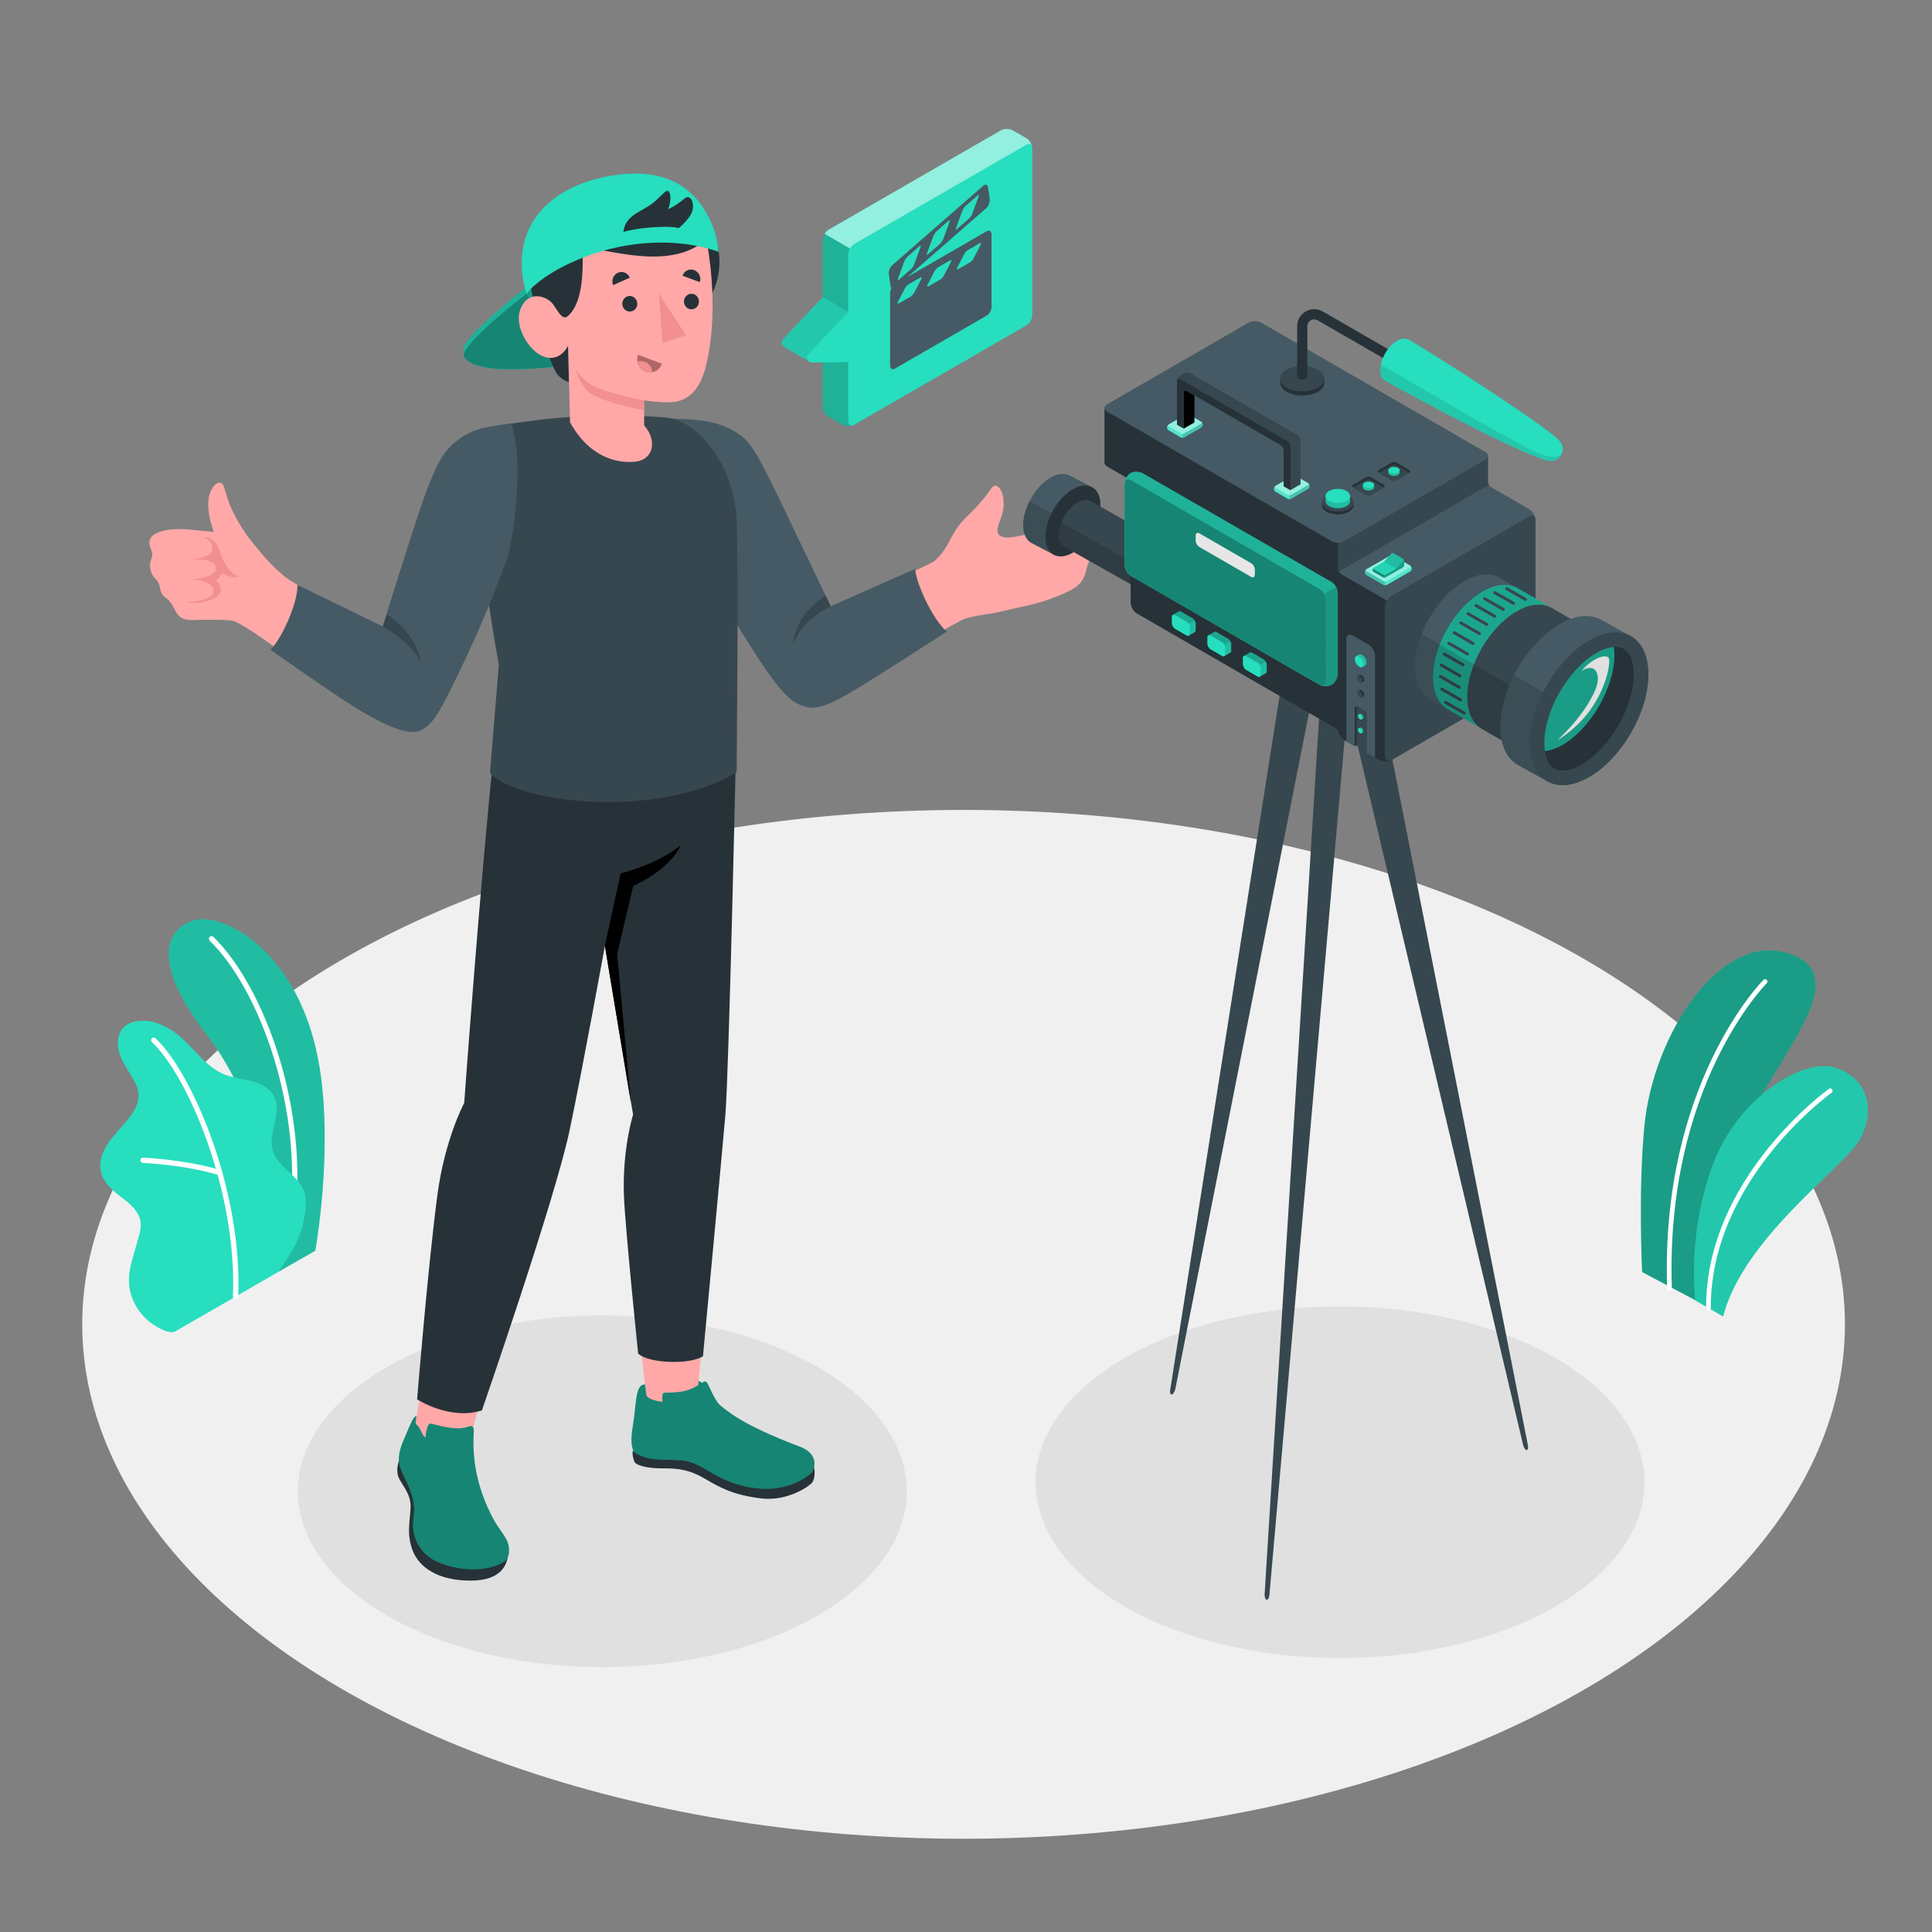 <svg xmlns="http://www.w3.org/2000/svg" xmlns:xlink="http://www.w3.org/1999/xlink" x="0px" y="0px" viewBox="0 0 500 500" style="enable-background:new 0 0 500 500;" xml:space="preserve"><rect x="0" y="0" width="500" height="500" fill="#808080" stroke="none"/><g id="Floor">	<ellipse id="Floor_16_" style="fill:#F0F0F0;" cx="249.374" cy="342.737" rx="228.091" ry="133.128"></ellipse></g><g id="Shadows">	<ellipse id="Shadow_19_" style="fill:#E0E0E0;" cx="155.887" cy="385.948" rx="78.8" ry="45.495"></ellipse>	<ellipse id="Shadow_7_" style="fill:#E0E0E0;" cx="346.803" cy="383.603" rx="78.8" ry="45.495"></ellipse></g><g id="Plants">	<g id="Plants_3_">		<g id="XMLID_455_">			<g id="XMLID_460_">				<path id="XMLID_461_" style="fill:#27DEBF;" d="M72.009,329.172l9.592-5.48c0,0,4.6-25.353,1.16-47.147     c-4.837-30.641-25.7-41.21-33.277-38.164c-7.577,3.046-9.358,12.123,4.326,29.827C61.883,278.654,72.268,300.735,72.009,329.172     z"></path>			</g>			<g id="XMLID_458_" style="opacity:0.15;">				<path id="XMLID_459_" d="M72.009,329.172l9.592-5.48c0,0,4.6-25.353,1.16-47.147c-4.837-30.641-25.7-41.21-33.277-38.164     c-7.577,3.046-9.358,12.123,4.326,29.827C61.883,278.654,72.268,300.735,72.009,329.172z"></path>			</g>			<g id="XMLID_456_">				<path id="XMLID_457_" style="fill:#FFFFFF;" d="M75.486,317.003c-0.032,0-0.063-0.003-0.095-0.007     c-0.374-0.052-0.636-0.397-0.584-0.771c3.964-28.686-7.572-60.115-20.533-72.782c-0.27-0.263-0.275-0.697-0.011-0.967     c0.264-0.267,0.697-0.275,0.967-0.011c13.198,12.897,24.955,44.838,20.932,73.946C76.115,316.754,75.821,317.003,75.486,317.003     z"></path>			</g>		</g>		<g id="XMLID_416_">			<g id="XMLID_452_">				<path id="XMLID_453_" style="fill:#27DEBF;" d="M45.396,344.546c-1.515,0.87-4.639-1.033-5.836-1.835     c-2.048-1.374-3.708-3.32-4.81-5.522c-1.283-2.562-1.606-5.307-1.204-8.141c0.208-1.47,0.62-2.902,1.03-4.329     c0.403-1.401,0.805-2.801,1.208-4.202c0.397-1.382,0.799-2.811,0.616-4.238c-0.368-2.873-2.919-4.887-5.237-6.623     c-2.564-1.92-5.235-4.455-5.22-7.915c0.011-2.669,1.394-5.148,3.048-7.244c1.654-2.095,3.617-3.946,5.112-6.157     c1.076-1.592,1.916-3.462,1.741-5.376c-0.109-1.189-0.602-2.309-1.171-3.358c-1.222-2.253-2.833-4.316-3.676-6.736     c-0.843-2.42-0.723-5.43,1.166-7.161c1.55-1.421,3.854-1.62,5.953-1.481c1.941,0.128,3.838,1.004,5.537,1.949     c5.492,3.054,8.627,9.559,14.455,11.909c2.248,0.907,4.711,1.105,7.054,1.724c2.343,0.619,4.733,1.816,5.818,3.983     c2.14,4.273-1.831,9.54-0.327,14.076c1.331,4.014,5.231,5.55,7.422,9.168c0.958,1.582,1.179,3.411,1.024,5.255     c-0.262,3.12-0.719,5.41-2.216,8.88c-1.237,2.867-4.874,8-4.874,8C71.918,329.262,45.628,344.413,45.396,344.546z"></path>			</g>			<g id="XMLID_450_">				<path id="XMLID_451_" style="fill:#FFFFFF;" d="M60.967,336.25c-0.01,0-0.019,0-0.019,0c-0.387-0.016-0.68-0.335-0.665-0.712     c1.13-27.152-11.663-57.127-20.966-65.836c-0.275-0.258-0.29-0.691-0.032-0.967c0.259-0.275,0.69-0.289,0.967-0.032     c9.49,8.884,22.544,39.357,21.399,66.891C61.634,335.963,61.331,336.25,60.967,336.25z"></path>			</g>			<g id="XMLID_443_">				<path id="XMLID_448_" style="fill:#FFFFFF;" d="M56.898,304.172c-0.067,0-0.135-0.009-0.202-0.031     c-8.723-2.697-19.596-3.172-19.704-3.176c-0.378-0.016-0.67-0.335-0.656-0.712c0.016-0.376,0.302-0.674,0.712-0.656     c0.111,0.006,11.156,0.488,20.051,3.238c0.361,0.111,0.564,0.494,0.451,0.855C57.461,303.984,57.191,304.172,56.898,304.172z"></path>			</g>		</g>	</g>	<g id="Plants_10_">		<g id="XMLID_703_">			<path id="XMLID_709_" style="fill:#27DEBF;" d="M438.836,336.534l-13.846-7.327c0,0-1.052-21.168,0.597-37.944    c2.316-23.573,19.845-50.944,38.007-44.283c18.162,6.661-8.327,30.668-14.223,50.663    C443.474,317.638,438.836,336.534,438.836,336.534z"></path>			<path id="XMLID_708_" style="opacity:0.3;" d="M438.836,336.534l-13.846-7.327c0,0-1.052-21.168,0.597-37.944    c2.316-23.573,19.845-50.944,38.007-44.283c18.162,6.661-8.327,30.668-14.223,50.663    C443.474,317.638,438.836,336.534,438.836,336.534z"></path>			<path id="XMLID_705_" style="fill:#FFFFFF;" d="M432.067,334.075c0.007,0,0.014,0,0.021,0c0.338-0.012,0.603-0.295,0.591-0.633    c-1.777-52.379,24.298-78.727,24.561-78.986c0.241-0.238,0.244-0.626,0.007-0.866c-0.24-0.241-0.628-0.244-0.866-0.007    c-0.268,0.264-26.72,26.991-24.926,79.901C431.466,333.815,431.738,334.075,432.067,334.075z"></path>		</g>		<g id="XMLID_462_">			<path id="XMLID_699_" style="fill:#27DEBF;" d="M445.943,340.713l-7.197-4.156c0,0-2.265-16.673,4.468-34.945    c6.671-18.102,23.905-27.971,31.837-25.273c9.684,3.293,9.742,12.563,6.218,18.659    C477.115,302.182,451.172,320.359,445.943,340.713z"></path>			<path id="XMLID_695_" style="opacity:0.1;" d="M445.943,340.713l-7.197-4.156c0,0-2.265-16.673,4.468-34.945    c6.671-18.102,23.905-27.971,31.837-25.273c9.684,3.293,9.742,12.563,6.218,18.659    C477.115,302.182,451.172,320.359,445.943,340.713z"></path>			<path id="XMLID_683_" style="fill:#FFFFFF;" d="M442.146,339.134h0.003c0.338-0.002,0.612-0.277,0.61-0.615    c-0.143-33.118,30.954-55.501,31.268-55.724c0.275-0.195,0.341-0.577,0.145-0.853c-0.193-0.275-0.574-0.344-0.853-0.145    c-0.319,0.226-31.931,22.98-31.785,56.729C441.535,338.861,441.809,339.134,442.146,339.134z"></path>		</g>	</g></g><g id="Character">	<g id="Character_23_">		<g>			<path style="fill:#FFA8A7;" d="M283.255,137.458c0.469-0.771,0.633-1.791,0.173-2.572c-0.468-0.794-1.47-1.152-2.396-1.119    c-0.925,0.033-1.803,0.388-2.664,0.723c-5.14,2.003-10.483,3.499-15.924,4.457c-1.2,0.212-2.596,0.328-3.587-0.269    c-0.373-0.224-0.623-0.626-0.673-1.058c-0.143-1.236,0.54-2.643,0.99-3.901c0.666-1.861,0.743-3.921,0.252-5.839    c-0.292-1.141-1.529-3.314-2.865-1.506c-0.614,0.83-2.168,3.33-6.475,7.46c-4.32,4.134-3.869,7.224-8.082,11.22    c-0.878,0.836-5.742,2.579-11.671,6.047l6.039,17.056c5.145-3.585,9.062-5.9,12.61-7.713c2.194-1.071,6.882-1.454,9.093-1.953    c2.399-0.541,4.789-1.126,7.195-1.634c3.618-0.764,7.062-1.915,10.444-3.444c1.59-0.719,3.196-1.582,4.204-2.995    c0.743-1.041,1.09-2.285,1.355-3.517c0.235-1.09,0.833-2.014,1.09-3.11c0.36-1.538,0.116-3.312-1.018-4.427    C282.058,138.806,282.786,138.229,283.255,137.458z"></path>			<path style="fill:#455A64;" d="M174.367,108.381c5.29,0.04,10.641,0.506,14.873,2.798c4.232,2.292,5.435,3.396,12.556,18.183    c7.121,14.787,13.181,27.534,13.181,27.534l21.846-9.654c0.583,5.115,5.477,14.269,8.255,16.175c0,0-11.815,7.678-20.479,13.06    c-6.48,4.026-11.849,7.256-15.304,6.591c-3.455-0.665-6.086-2.086-12.771-12.28c-7.426-11.323-11.986-19.451-16.81-28.656    C179.715,142.13,172.302,122.449,174.367,108.381z"></path>			<path style="fill:#37474F;" d="M214.977,156.894c-3.669,1.977-7.565,4.6-9.624,9.651c0,0-0.143-7.061,8.332-12.365    L214.977,156.894z"></path>		</g>		<g>			<g>				<path style="fill:#27DEBF;" d="M165.827,76.49l-29.537-2.179c-5.707,4.323-16.327,13.424-16.317,15.945l0,0l0.001,1.75l0,0     c0.008,0.08,0.025,0.154,0.058,0.217c1.047,1.991,4.81,3.212,10.68,3.312c6.958,0.118,17.757-0.517,20.596-2.955     c4.277-3.672,14.518-14.428,14.518-14.428l-1.489-0.11C165.257,77.088,165.827,76.49,165.827,76.49z"></path>				<path style="opacity:0.2;" d="M165.827,76.49l-29.537-2.179c-5.707,4.323-16.327,13.424-16.317,15.945l0,0l0.001,1.75l0,0     c0.008,0.08,0.025,0.154,0.058,0.217c1.047,1.991,4.81,3.212,10.68,3.312c6.958,0.118,17.757-0.517,20.596-2.955     c4.277-3.672,14.518-14.428,14.518-14.428l-1.489-0.11C165.257,77.088,165.827,76.49,165.827,76.49z"></path>				<path style="fill:#27DEBF;" d="M136.29,75.974c-5.964,4.518-17.304,14.26-16.257,16.25c1.047,1.991,4.81,3.212,10.68,3.312     c6.958,0.118,17.757-0.517,20.596-2.955c4.277-3.672,14.518-14.428,14.518-14.428L136.29,75.974z"></path>				<path style="opacity:0.4;" d="M136.29,75.974c-5.964,4.518-17.304,14.26-16.257,16.25c1.047,1.991,4.81,3.212,10.68,3.312     c6.958,0.118,17.757-0.517,20.596-2.955c4.277-3.672,14.518-14.428,14.518-14.428L136.29,75.974z"></path>			</g>			<g>				<path style="fill:#27DEBF;" d="M136.29,75.974c-0.094,0.857,2.921,2.641,2.921,2.641l-0.843-5.186L136.29,75.974z"></path>				<path style="opacity:0.3;" d="M136.29,75.974c-0.094,0.857,2.921,2.641,2.921,2.641l-0.843-5.186L136.29,75.974z"></path>			</g>		</g>		<g id="XMLID_421_">			<path style="fill:#263238;" d="M131.45,402.922c-0.404,1.603-1.256,6.142-9.695,6.142s-13.281-3.459-14.941-7.747    c-1.66-4.289-0.707-7.467-0.553-11.206c0.154-3.739-2.626-6.123-3.241-8.143c-0.906-2.977,1.581-7.074,1.581-7.074    L131.45,402.922z"></path>			<path style="fill:#263238;" d="M210.57,379.635c0.311,0.229,0.497,2.858-0.393,4.062c-0.613,0.829-6.272,4.937-13.255,4.082    c-6.983-0.855-10.391-2.671-14.381-5.024c-4.083-2.408-6.901-2.756-11.056-2.742c-4.023,0.013-6.997-0.771-7.341-1.815    c-0.604-1.832-0.647-3.005,0.235-2.979L210.57,379.635z"></path>			<path id="XMLID_441_" style="fill:#FFA8A7;" d="M107.411,368.749c0,7.692,14.728,9.097,14.365,2.902l5.134-17.977l-16.648-1.766    L107.411,368.749z"></path>			<path style="fill:#27DEBF;" d="M131.368,399.073c-0.546-1.461-2.412-3.714-3.184-5.07c-4.031-7.083-6.1-14.965-5.592-23.155    c0.028-0.449,0.09-1.319-0.315-1.646c-0.429-0.345-0.909-0.016-1.411,0.125c-0.008-0.009-0.014-0.017-0.022-0.025    c0,0-0.007,0.023-0.01,0.035c-0.629,0.174-1.487,0.348-2.657,0.318c-2.979-0.076-6.129-1.226-6.875-1.226    c-0.58,0-0.998,1.74-1.215,3.655c-0.953-0.804-1.114-2.158-1.947-3.051c-0.449-0.482-0.671-0.525-0.567-1.203    c0.068-0.441,0.151-0.835,0.216-1.277c-0.722-0.325-1.751,2.477-2.674,4.595c-1.067,2.452-2.357,5.21-1.708,7.94    c0.362,1.52,1.114,2.911,1.785,4.322c1.158,2.43,2.109,5.051,2,7.741c-0.048,1.179-0.3,2.346-0.293,3.525    c0.023,4.109,2.351,7.659,6.07,9.407c4.834,2.272,12.452,3.068,17.388,0.148C132.087,403.209,131.915,400.534,131.368,399.073z"></path>			<path style="opacity:0.4;" d="M131.368,399.073c-0.546-1.461-2.412-3.714-3.184-5.07c-4.031-7.083-6.1-14.965-5.592-23.155    c0.028-0.449,0.09-1.319-0.315-1.646c-0.429-0.345-0.909-0.016-1.411,0.125c-0.008-0.009-0.014-0.017-0.022-0.025    c0,0-0.007,0.023-0.01,0.035c-0.629,0.174-1.487,0.348-2.657,0.318c-2.979-0.076-6.129-1.226-6.875-1.226    c-0.58,0-0.998,1.74-1.215,3.655c-0.953-0.804-1.114-2.158-1.947-3.051c-0.449-0.482-0.671-0.525-0.567-1.203    c0.068-0.441,0.151-0.835,0.216-1.277c-0.722-0.325-1.751,2.477-2.674,4.595c-1.067,2.452-2.357,5.21-1.708,7.94    c0.362,1.52,1.114,2.911,1.785,4.322c1.158,2.43,2.109,5.051,2,7.741c-0.048,1.179-0.3,2.346-0.293,3.525    c0.023,4.109,2.351,7.659,6.07,9.407c4.834,2.272,12.452,3.068,17.388,0.148C132.087,403.209,131.915,400.534,131.368,399.073z"></path>			<path id="XMLID_429_" style="fill:#FFA8A7;" d="M167.319,362.48c4.164,2.992,8.011,3.362,12.906,0.905l2.465-26.23h-18.014    L167.319,362.48z"></path>			<path id="XMLID_428_" style="fill:#263238;" d="M127.875,194.334c-3.327,30.523-7.743,91.137-7.743,91.137    s-4.999,9.182-6.949,23.907c-2.409,18.181-5.238,52.77-5.238,52.77s8.506,5.527,16.776,2.855c0,0,18.923-54.603,22.698-72.503    c3.294-15.622,9.127-47.707,9.127-47.707l7.295,43.663c0,0-2.865,9.064-2.355,21.28c0.351,8.409,3.663,40.559,3.663,40.559    c2.738,2.588,13.265,2.937,16.777,0.699c0,0,5.053-53.527,5.79-62.36c0.97-11.62,2.766-94.99,2.766-94.99L127.875,194.334z"></path>			<path d="M156.546,244.794l4.073-18.775c0,0,9.103-2.077,15.605-7.293c0,0-2.384,5.991-12.354,10.575l-4.159,17.589l3.578,38.581    L156.546,244.794z"></path>			<path style="fill:#27DEBF;" d="M206.994,374.389c-6.898-2.579-13.604-5.592-17.852-8.58c-1.19-0.837-2.107-1.542-2.868-2.203    c-1.755-1.762-2.826-5.6-3.585-6.038c-0.246-0.142-0.596,0.03-1.098,0.343c-0.288-0.306-0.546-0.478-0.807-0.485l-0.1,1.06    c-1.061,0.655-2.566,1.449-4.719,1.722c-4.227,0.538-4.396-0.309-4.529,1.066c-0.033,0.335-0.028,0.885,0.023,1.535    c-2.253-0.288-4.045-0.945-4.174-1.79l-0.372-2.704c-2.239-0.118-2.239,3.881-2.804,8.394c-0.457,3.652-1.23,6.315-0.132,8.947    c3.486,2.822,9.411,1.884,12.824,2.317c4.826,0.613,7.202,4.079,13.959,6.138c10.89,3.318,17.518-1.226,19.464-3.173    C211.468,378.508,210.753,375.794,206.994,374.389z"></path>			<path style="opacity:0.4;" d="M206.994,374.389c-6.898-2.579-13.604-5.592-17.852-8.58c-1.19-0.837-2.107-1.542-2.868-2.203    c-1.755-1.762-2.826-5.6-3.585-6.038c-0.246-0.142-0.596,0.03-1.098,0.343c-0.288-0.306-0.546-0.478-0.807-0.485l-0.1,1.06    c-1.061,0.655-2.566,1.449-4.719,1.722c-4.227,0.538-4.396-0.309-4.529,1.066c-0.033,0.335-0.028,0.885,0.023,1.535    c-2.253-0.288-4.045-0.945-4.174-1.79l-0.372-2.704c-2.239-0.118-2.239,3.881-2.804,8.394c-0.457,3.652-1.23,6.315-0.132,8.947    c3.486,2.822,9.411,1.884,12.824,2.317c4.826,0.613,7.202,4.079,13.959,6.138c10.89,3.318,17.518-1.226,19.464-3.173    C211.468,378.508,210.753,375.794,206.994,374.389z"></path>		</g>		<g>			<path id="XMLID_419_" style="fill:#37474F;" d="M149.984,107.783c-8.615,0.419-14.329,1.386-20.31,2.203    c-6.527,0.891-5.931,5.95-5.93,17.131c0.001,16.443,5.35,44.919,5.35,44.919l-2.288,28.034    c7.651,8.181,44.295,11.76,63.837-0.231c0,0,0.525-55.774,0-65.177c-0.924-16.547-11.675-26.057-17.778-26.524    C172.865,108.137,164.3,107.086,149.984,107.783z"></path>		</g>		<g id="XMLID_285_">			<g id="XMLID_365_">				<path style="fill:#263238;" d="M144.052,58.723c0,0-4.613,0.643-6.305,4.119c-1.471,3.024-0.939,10.325,1.022,18.281     c1.961,7.956,3.809,12.75,4.961,14.951c1.153,2.202,3.522,2.821,3.522,2.821l-0.231-9.441l-0.342-6.578     c0,0,4.223-5.766,4.687-10.492c0.597-6.082-0.684-8.571-0.684-8.571L144.052,58.723z"></path>				<path id="XMLID_414_" style="fill:#263238;" d="M151.502,67.858c0.032,9.736,7.95,17.603,17.686,17.572     c9.736-0.032,17.034-8.018,17.003-17.754c-0.032-9.736-7.381-17.535-17.117-17.503C159.337,50.203,151.47,58.122,151.502,67.858     z"></path>				<path id="XMLID_376_" style="fill:#FFA8A7;" d="M146.93,81.826c-1.587,1.376-2.878-2.185-4.213-3.573     c-1.335-1.388-5.685-3.276-7.837,1.297c-2.193,4.66,1.993,10.991,5.244,12.499c4.764,2.209,6.899-2.594,6.899-2.594     l0.507,19.857c5.017,9.038,12.148,10.678,16.875,10.169c4.727-0.509,5.767-5.427,2.311-9.393l-0.038-6.47     c0,0,5.343,0.793,7.946,0.382c4.332-0.684,6.596-3.952,7.896-8.648c2.087-7.542,2.926-20.218,0.026-34.862     c-4.852-3.753-21.679-3.132-31.861,3.323C151.43,76.8,148.516,80.45,146.93,81.826z"></path>				<path style="fill:#263238;" d="M180.725,54.087c-1.999-2.123-4.456-3.819-7.148-4.93c-2.156-0.889-4.563-1.479-6.891-1.466     c-3.074,0.016-6.132-0.454-9.207-0.356c-5.337,0.17-11.777,2.342-14.187,7.532c-1.102,2.374-1.292,4.876,0.887,6.518     c1.86,1.401,4.244,2.034,6.506,2.428c3.952,0.688,7.871,1.558,11.85,2.086c4.236,0.562,8.649,0.82,12.841-0.183     c1.978-0.473,3.889-1.245,5.581-2.382c0.869-0.584,1.676-1.259,2.406-2.009c0.282-0.29,1.032-0.885,1.122-1.281     c0.099-0.436-0.425-1.175-0.628-1.564C183.023,56.876,181.961,55.4,180.725,54.087z"></path>				<path id="XMLID_372_" style="fill:#F28F8F;" d="M166.677,103.617c0,0-9.681-1.918-13.07-3.705     c-2.268-1.196-4.139-3.276-4.691-4.611c0,0,0.643,2.869,2.674,5.448c2.484,3.154,15.094,5.442,15.094,5.442L166.677,103.617z"></path>			</g>			<g id="XMLID_286_">				<path id="XMLID_351_" style="fill:#263238;" d="M164.928,78.614c0.003,1.113-0.862,2.015-1.932,2.015     c-1.071,0.001-1.942-0.901-1.946-2.014c-0.003-1.113,0.861-2.015,1.932-2.016C164.053,76.6,164.924,77.502,164.928,78.614z"></path>				<path id="XMLID_349_" style="fill:#263238;" d="M162.996,71.864l-4.322,1.94c-0.512-1.238,0.041-2.676,1.235-3.211     C161.102,70.057,162.484,70.626,162.996,71.864z"></path>				<path id="XMLID_309_" style="fill:#B16668;" d="M165.117,91.826l6.19,2.3c-0.606,1.774-2.483,2.697-4.193,2.062     C165.405,95.553,164.511,93.6,165.117,91.826z"></path>				<path style="fill:#F28F8F;" d="M167.115,96.188c0.571,0.212,1.158,0.236,1.713,0.127c-0.071-1.597-1.378-2.874-2.992-2.874     c-0.294,0-0.571,0.055-0.839,0.134C165.201,94.737,165.967,95.761,167.115,96.188z"></path>				<path id="XMLID_308_" style="fill:#263238;" d="M181.121,73.013l-4.478-1.655c0.414-1.264,1.752-1.917,2.988-1.46     C180.868,70.355,181.535,71.75,181.121,73.013z"></path>				<path id="XMLID_307_" style="fill:#263238;" d="M180.882,78.036c0.003,1.112-0.861,2.015-1.933,2.015     c-1.071,0-1.942-0.901-1.945-2.013c-0.004-1.112,0.862-2.015,1.932-2.015C180.008,76.021,180.879,76.923,180.882,78.036z"></path>				<polygon id="XMLID_301_" style="fill:#F28F8F;" points="170.505,75.974 171.454,88.829 177.535,86.734     "></polygon>			</g>		</g>		<g>			<path style="fill:#27DEBF;" d="M135.025,68.789c0.068,2.556,0.502,5.015,1.258,7.336c0.499-0.816,1.129-1.452,1.806-2.055    c3.642-3.24,8.305-5.67,13.282-7.602l0.022-0.001c11.156-4.307,24.183-4.979,34.576-1.312c-0.223-2.212-0.62-4.292-1.387-6.244    c-3.797-9.891-11.465-15.072-23.715-13.8C146.497,46.603,134.646,54.581,135.025,68.789z"></path>			<path style="fill:#263238;" d="M161.329,60.042c3.336-1.122,11.844-1.782,14.332-1.001c0,0,1.822-1.448,2.988-3.295    c1.166-1.847,0.768-4.174-0.325-4.647c-1.092-0.473-1.165,0.959-5.398,3.055c0,0,1.036-2.554,0.348-4.272    c-0.688-1.718-2.143,1.366-5.289,3.352S161.73,56.233,161.329,60.042z"></path>		</g>		<g>			<g>				<path style="fill:#FFA8A7;" d="M130.193,110.649c0,0-12.99,0-17.732,13.834c-2.571,7.501-8.922,26.655-12.771,38.503     c-6.727-3.255-23.038-11.142-26.292-14.007c-3.967-3.325-6.759-7.015-8.302-8.915c-1.972-2.427-3.119-4.458-3.981-6     c-2.055-3.677-2.697-6.748-3.193-8.188c-0.863-2.513-4.092,0.136-4.043,4.617c0.035,3.274,0.898,5.35,1.423,7.169     c-1.616-0.15-6.324-0.631-7.052-0.689c-2.539-0.203-10.326-0.071-9.546,4.056c0.175,0.924,0.8,1.771,0.715,2.708     c-0.041,0.447-0.242,0.861-0.38,1.289c-0.518,1.608-0.067,3.491,1.125,4.691c0.583,0.587,0.942,1.097,1.137,1.917     c0.183,0.769,0.251,1.61,0.733,2.268c0.385,0.526,0.984,0.847,1.466,1.284c0.626,0.567,1.047,1.321,1.445,2.067     c0.397,0.746,0.791,1.509,1.378,2.117c1.394,1.443,3.622,1.065,5.434,1.047c2.41-0.024,5.623-0.083,8.232,0.172     c4.779,1.11,22.065,15.999,36.992,24.115c5.113,2.78,9.288,4.159,12.528,2.448l-0.035,0c2.734-1.083,4.076-4.072,5.822-8.36     c3.963-10.028,14.212-36.782,14.212-36.782C133.426,130.886,133.103,116.05,130.193,110.649z"></path>				<path style="fill:#F28F8F;" d="M52.664,139.051c2.411-0.036,3.494,1.207,4.481,4.364c0.585,1.872,2.286,5.122,4.762,5.824     c0,0-1.729,0.401-3.011-0.262c-1.283-0.663-1.581-0.686-1.923,0.051c-0.342,0.737-1.126,1.268-1.126,1.268     s1.617,0.87,1.183,2.802c-0.433,1.932-4.775,3.424-8.957,2.77c0,0,6.393-0.133,7.12-2.422c0.726-2.289-3.113-3.572-5.604-3.432     c0,0,6.036-0.536,6.277-2.656c0.241-2.12-2.532-2.737-6.105-2.476c0,0,4.904-0.707,5.17-2.54     C55.252,140.112,53.483,139.476,52.664,139.051z"></path>			</g>			<path style="fill:#455A64;" d="M132.413,109.585c-5.239,0.734-9.374,1.009-13.268,3.837c-3.894,2.828-6.051,4.969-11.169,20.563    c-5.118,15.594-8.903,28.148-8.903,28.148l-22.095-10.768c0.093,5.147-4.483,14.525-6.988,16.78c0,0,15.056,10.635,21.42,14.64    c6.364,4.006,13.485,7.566,16.823,6.453c3.338-1.113,5.116-3.895,10.406-14.878c5.875-12.199,9.329-20.856,12.903-30.615    C131.541,143.745,136.305,123.261,132.413,109.585z"></path>			<path style="fill:#37474F;" d="M99.072,162.133c7.189,4.023,9.906,9.155,9.906,9.155s-1.029-7.254-8.867-12.281L99.072,162.133z"></path>		</g>	</g></g><g id="Speech_Bubble">	<g id="Speech_Bubble_5_">		<g id="Speech_Bubble_6_">			<g id="Speach_Bubble_2_">				<g id="XMLID_717_">					<path id="XMLID_724_" style="fill:#27DEBF;" d="M259.028,33.738L214.457,59.45c-0.832,0.48-1.507,1.649-1.507,2.609v43.248      c0,0.961,0.678,2.122,1.515,2.595l3.541,2.017c0.837,0.472,2.19,0.466,3.022-0.015L265.6,84.192      c0.832-0.48,1.507-1.649,1.507-2.61V38.335c0-0.961-0.678-2.122-1.515-2.595l-3.541-2.017      C261.213,33.251,259.86,33.258,259.028,33.738z"></path>					<path id="XMLID_723_" style="fill:#27DEBF;" d="M219.522,109.034V65.786c0-0.961,0.675-2.129,1.507-2.61L265.6,37.465      c0.832-0.48,1.507-0.091,1.507,0.87v43.247c0,0.961-0.674,2.129-1.507,2.61l-44.572,25.712      C220.197,110.384,219.522,109.995,219.522,109.034z"></path>					<path id="XMLID_722_" style="opacity:0.2;" d="M221.029,109.904c-0.802,0.465-2.267,0.482-3.024,0.018l-3.538-2.023      c-0.835-0.466-1.517-1.628-1.517-2.589V62.059c0-0.501,0.188-1.051,0.48-1.538l6.537,3.783      c-0.278,0.466-0.445,1.002-0.445,1.482v43.244C219.522,109.911,220.141,110.418,221.029,109.904z"></path>					<path id="XMLID_719_" style="opacity:0.5;fill:#FFFFFF;" d="M267.086,38.062c-0.118-0.759-0.738-1.03-1.489-0.599      l-44.566,25.714c-0.417,0.243-0.793,0.654-1.065,1.127l-6.545-3.783c0.272-0.452,0.633-0.842,1.037-1.072l44.573-25.713      c0.828-0.48,2.178-0.487,3.02-0.014l3.538,2.015C266.349,36.169,266.982,37.164,267.086,38.062z"></path>				</g>			</g>			<g>				<path style="fill:#27DEBF;" d="M212.949,76.88l-10.243,10.832c-0.647,0.658-0.423,1.637,0.229,2.061     c0.25,0.163,6.536,3.818,6.536,3.818l10.051-12.865L212.949,76.88z"></path>				<path style="opacity:0.1;" d="M212.949,76.88l-10.243,10.832c-0.647,0.658-0.423,1.637,0.229,2.061     c0.25,0.163,6.536,3.818,6.536,3.818l10.051-12.865L212.949,76.88z"></path>				<path style="fill:#27DEBF;" d="M219.522,80.726l-10.243,10.832c-0.895,0.91-0.122,2.437,1.141,2.254l9.101-0.085     C220.701,93.727,220.701,80.726,219.522,80.726z"></path>			</g>		</g>		<path id="Clapperboard" style="fill:#455A64;" d="M255.408,59.813l-20.577,11.88l20.394-17.8c0.604-0.527,1.01-1.6,0.907-2.396   l-0.407-2.916c-0.103-0.797-0.676-1.015-1.279-0.488l-23.503,20.514c-0.604,0.527-1.01,1.6-0.907,2.396l0.407,2.916   c0.037,0.284,0.135,0.491,0.271,0.62c-0.217,0.415-0.352,0.892-0.352,1.334v18.638c0,0.884,0.537,1.29,1.2,0.907l23.846-13.768   c0.663-0.382,1.2-1.409,1.2-2.292V60.72C256.608,59.837,256.071,59.431,255.408,59.813z M247.455,58.894l1.565-4.274   c0.178-0.468,0.567-1.06,0.869-1.323l3.109-2.714c0.302-0.263,0.402-0.098,0.224,0.369l-1.565,4.274   c-0.178,0.467-0.567,1.06-0.869,1.323l-3.109,2.713C247.377,59.527,247.277,59.362,247.455,58.894z M239.943,65.451l1.566-4.274   c0.178-0.467,0.567-1.06,0.869-1.323l3.109-2.713c0.302-0.264,0.402-0.098,0.224,0.369l-1.566,4.274   c-0.178,0.467-0.567,1.06-0.869,1.323l-3.109,2.714C239.864,66.084,239.764,65.919,239.943,65.451z M232.43,72.008l1.565-4.274   c0.178-0.467,0.567-1.06,0.869-1.323l3.109-2.714c0.302-0.263,0.402-0.098,0.224,0.369l-1.566,4.274   c-0.178,0.467-0.567,1.06-0.869,1.323l-3.109,2.714C232.352,72.641,232.252,72.475,232.43,72.008z M238.404,72.299l-1.697,3.258   c-0.219,0.461-0.647,0.978-0.955,1.156l-3.176,1.834c-0.308,0.178-0.381-0.051-0.162-0.512l1.697-3.258   c0.219-0.46,0.646-0.978,0.955-1.156l3.176-1.834C238.55,71.609,238.623,71.838,238.404,72.299z M246.079,67.868l-1.697,3.258   c-0.219,0.461-0.646,0.978-0.955,1.156l-3.176,1.834c-0.308,0.178-0.381-0.051-0.162-0.511l1.697-3.258   c0.219-0.461,0.647-0.978,0.955-1.156l3.176-1.834C246.225,67.178,246.298,67.407,246.079,67.868z M253.754,63.436l-1.697,3.258   c-0.219,0.46-0.647,0.978-0.955,1.156l-3.176,1.834c-0.308,0.178-0.381-0.051-0.162-0.511l1.697-3.258   c0.219-0.461,0.646-0.978,0.955-1.156l3.177-1.834C253.901,62.747,253.973,62.976,253.754,63.436z"></path>	</g></g><g id="Video_camera_1_">	<g id="Video_camera">		<g>			<path style="fill:#37474F;" d="M327.785,414.013c-0.33-0.069-0.554-0.734-0.501-1.484l14.468-232.932l7.204,0.764    l-20.434,232.422C328.445,413.53,328.115,414.082,327.785,414.013z"></path>			<path style="fill:#37474F;" d="M395.406,373.94c0.149,0.738,0.009,1.337-0.314,1.339c-0.322,0.002-0.731-0.589-0.913-1.319    l-44.943-189.965l8.305-1.671L395.406,373.94z"></path>			<path style="fill:#37474F;" d="M302.871,359.543l28.913-183.466l7.61,5.218l-35.249,178.305    c-0.195,0.727-0.623,1.307-0.957,1.296C302.855,360.884,302.713,360.278,302.871,359.543z"></path>		</g>		<g>			<g>				<g>					<g>						<g>							<path style="fill:#455A64;" d="M276.937,123.118c-1.282-0.748-3.055-0.649-5.019,0.479c-3.928,2.257-7.119,7.76-7.128,12.29        c-0.004,2.219,0.758,3.787,1.998,4.548c0.417,0.256,5.431,2.821,5.825,3.052c1.283,0.751,3.057,0.654,5.024-0.477        c3.928-2.257,7.119-7.76,7.128-12.29c0.004-2.236-0.77-3.812-2.027-4.565C282.328,125.91,277.334,123.35,276.937,123.118z"></path>							<path style="fill:#455A64;" d="M265.616,139.248c0.04,0.063,0.079,0.127,0.123,0.186c-0.048-0.063-0.091-0.127-0.135-0.194        l0.008,0.004C265.612,139.248,265.616,139.248,265.616,139.248z"></path>							<path style="fill:#263238;" d="M270.541,138.896c-0.009,4.53,3.168,6.373,7.096,4.115c3.928-2.257,7.119-7.76,7.128-12.29        c0.009-4.53-3.168-6.373-7.096-4.116C273.742,128.863,270.55,134.366,270.541,138.896z"></path>						</g>					</g>					<path style="opacity:0.15;" d="M272.444,143.392c-0.024-0.012-0.048-0.028-0.071-0.04c-0.02-0.012-0.036-0.02-0.056-0.032      c-0.036-0.02-0.075-0.04-0.119-0.064c-0.028-0.02-0.059-0.036-0.095-0.055c-0.067-0.036-0.139-0.075-0.214-0.115      c-0.147-0.083-0.309-0.174-0.48-0.266c-0.563-0.309-3.43-1.717-3.918-1.987c-0.151-0.087-0.285-0.163-0.397-0.222      c-0.139-0.079-0.246-0.143-0.305-0.178c-0.159-0.095-0.309-0.206-0.448-0.329c-0.067-0.056-0.131-0.119-0.194-0.182      c-0.107-0.103-0.206-0.218-0.293-0.337c-0.044-0.051-0.079-0.099-0.115-0.151c-0.044-0.059-0.083-0.123-0.123-0.186      c0,0-0.004,0-0.004-0.004l-0.008-0.004c-0.519-0.84-0.817-1.97-0.813-3.354c0.004-1.507,0.357-3.12,0.975-4.686      c0.079-0.202,0.163-0.4,0.25-0.595c0.064-0.147,0.127-0.293,0.198-0.436c0.068-0.147,0.139-0.289,0.21-0.432      c0-0.004,0-0.008,0.004-0.012l5.718,3.081c-0.999,1.982-1.602,4.127-1.606,6.09c-0.004,1.364,0.281,2.482,0.789,3.322      C271.631,142.71,272.003,143.102,272.444,143.392z"></path>				</g>				<g id="XMLID_283_">					<path id="XMLID_284_" style="fill:#37474F;" d="M308.638,146.936c-0.006,3.077-2.172,6.812-4.84,8.344      c-0.774,0.445-1.506,0.658-2.154,0.656c-0.464-0.001-0.885-0.112-1.25-0.32l-0.007-0.004c-0.002,0-0.002,0-0.002,0      l-24.893-14.086l-0.071-0.039c-0.134-0.082-0.257-0.18-0.373-0.286c-0.629-0.578-1.001-1.544-0.998-2.824      c0.006-3.075,2.172-6.812,4.84-8.344c1.109-0.637,2.13-0.793,2.944-0.534c0.138,0.041,0.267,0.096,0.393,0.163l0.021,0.011      l0.136,0.08l24.842,14.053v0.002C308.101,144.312,308.641,145.394,308.638,146.936z"></path>				</g>				<path style="opacity:0.15;" d="M298.387,148.613c-0.444,1.125-0.698,2.283-0.7,3.365c-0.003,0.994,0.211,1.805,0.584,2.409     l-3.217-1.862l-0.071-0.04c-0.003,0-0.003-0.003-0.006-0.003l-17.642-9.904l-0.08-0.046l-0.023-0.014     c-0.006-0.003-0.011-0.003-0.017-0.009l-0.006-0.003l-1.708-0.991c-0.006-0.003-0.006-0.006-0.009-0.006l-0.02-0.011     c-0.857-0.512-1.387-1.589-1.384-3.112c0.003-1.019,0.242-2.113,0.658-3.172L298.387,148.613z"></path>			</g>			<g>				<path style="fill:#37474F;" d="M385.112,118.003L385.112,118.003c0-0.341-0.226-0.683-0.677-0.943l-58.037-33.508     c-0.902-0.521-2.365-0.521-3.267,0l-36.58,21.12c-0.451,0.261-0.677,0.602-0.677,0.944h0v14.158     c0,0.341,0.226,0.683,0.677,0.943l58.038,33.508c0.902,0.521,2.365,0.521,3.267,0l36.58-21.12     c0.451-0.261,0.677-0.602,0.677-0.944h0l-0.001-6.526l0.257-0.148c-0.163-0.266-0.245-0.586-0.256-0.951V118.003z      M379.939,121.542L379.939,121.542L379.939,121.542L379.939,121.542z M291.048,109.154L291.048,109.154L291.048,109.154     L291.048,109.154z"></path>				<path style="fill:#455A64;" d="M286.551,106.558l58.037,33.508c0.902,0.521,2.365,0.521,3.267,0l36.58-21.12     c0.902-0.521,0.902-1.366,0-1.886l-58.037-33.508c-0.902-0.521-2.365-0.521-3.268,0l-36.58,21.12     C285.649,105.192,285.649,106.037,286.551,106.558z"></path>				<path style="fill:#263238;" d="M344.591,140.065l-58.044-33.504c-0.445-0.264-0.672-0.604-0.672-0.943v14.157     c0,0.34,0.226,0.679,0.672,0.943l58.044,33.504c0.445,0.264,1.041,0.392,1.63,0.392v-14.157     C345.633,140.457,345.036,140.329,344.591,140.065z"></path>			</g>			<g>				<path style="fill:#455A64;" d="M397.375,134.594v38.703c0,1.034-0.732,2.309-1.63,2.83l-35.632,20.563     c-0.898,0.521-2.354,0.521-3.26,0.008l-1.003-0.581l-2.181-1.26v-0.506l-2.626-1.509l-0.43,0.249h-0.008l-2.181-1.26     l-0.438-0.249c-0.007,0-0.007-0.008-0.015-0.008l-0.113-0.068c-0.34-0.189-0.649-0.49-0.913-0.845     c-0.226-0.294-0.415-0.634-0.536-1.004c-0.023-0.068-0.045-0.143-0.068-0.219c-0.083-0.257-0.121-0.513-0.121-0.762v-40.59     l0.257-0.143l38.892-22.457c0.158,0.272,0.377,0.506,0.687,0.687l9.689,5.592C396.643,132.285,397.375,133.56,397.375,134.594z"></path>				<path style="fill:#263238;" d="M360.113,196.69c-0.506,0.294-1.072,0.445-1.637,0.445c-0.558,0-1.124-0.151-1.622-0.438     l-1.003-0.581l-2.181-1.26v-0.506l-2.626-1.509l-0.43,0.249h-0.008l-2.181-1.26l-0.438-0.249c-0.007,0-0.007-0.008-0.015-0.008     c-0.408-0.242-0.755-0.551-1.026-0.913c-0.226-0.294-0.415-0.634-0.536-1.004c-0.023-0.068-0.045-0.143-0.068-0.219     c-0.083-0.294-0.121-0.604-0.121-0.921l-0.158-48.06l0.158,6.542c0,0.332,0.091,0.664,0.257,0.943     c0.159,0.279,0.4,0.521,0.687,0.687l11.794,6.814c-0.287,0.43-0.423,0.981-0.475,1.607v38.696L360.113,196.69z"></path>				<path style="fill:#263238;" d="M294.245,158.782c-0.902-0.521-1.634-1.788-1.634-2.83l0-14.041l56.677,32.722v15.927     L294.245,158.782z"></path>				<path style="fill:#37474F;" d="M395.745,133.651l-35.628,20.57c-0.902,0.521-1.634,1.788-1.634,2.83l0,38.7     c0,1.042,0.731,1.464,1.634,0.943l35.628-20.57c0.902-0.521,1.634-1.788,1.634-2.83v-38.7     C397.379,133.552,396.647,133.13,395.745,133.651z"></path>			</g>			<g>				<path style="fill:#27DEBF;" d="M292.581,122.427c-0.846,0.489-1.532,1.729-1.532,2.771l0,21.003c0,1.042,0.732,2.309,1.634,2.83     l48.841,28.199c0.902,0.521,2.32,0.512,3.166-0.02c0.846-0.532,1.533-1.807,1.533-2.849v-20.923     c0-1.042-0.732-2.308-1.635-2.828l-48.84-28.126C294.845,121.964,293.427,121.938,292.581,122.427z"></path>				<path style="opacity:0.2;" d="M292.581,122.427c-0.846,0.489-1.532,1.729-1.532,2.771l0,21.003c0,1.042,0.732,2.309,1.634,2.83     l48.841,28.199c0.902,0.521,2.32,0.512,3.166-0.02c0.846-0.532,1.533-1.807,1.533-2.849v-20.923     c0-1.042-0.732-2.308-1.635-2.828l-48.84-28.126C294.845,121.964,293.427,121.938,292.581,122.427z"></path>				<path style="fill:#27DEBF;" d="M292.682,124.255l48.846,28.199c0.902,0.521,1.634,1.788,1.633,2.83l-0.004,21.003     c0,1.042-0.732,1.464-1.634,0.943l-48.841-28.199c-0.902-0.521-1.634-1.788-1.634-2.83l0-21.003     C291.048,124.156,291.78,123.734,292.682,124.255z"></path>				<path style="opacity:0.4;" d="M292.682,124.255l48.846,28.199c0.902,0.521,1.634,1.788,1.633,2.83l-0.004,21.003     c0,1.042-0.732,1.464-1.634,0.943l-48.841-28.199c-0.902-0.521-1.634-1.788-1.634-2.83l0-21.003     C291.048,124.156,291.78,123.734,292.682,124.255z"></path>				<path style="opacity:0.15;" d="M346.221,153.436v20.925c0,1.041-0.687,2.317-1.532,2.845c-0.77,0.49-2.015,0.536-2.913,0.143     c0.785,0.317,1.381-0.121,1.381-1.064l0.008-21c0-0.521-0.181-1.102-0.483-1.607v-0.008l3.094-1.781     C346.048,152.38,346.221,152.938,346.221,153.436z"></path>				<path style="fill:#E6E6E6;" d="M310.42,138.035c2.765,1.596,10.6,6.12,13.364,7.716c0.541,0.313,0.978,1.073,0.974,1.698     l-0.007,1.264c-0.004,0.625-0.445,0.878-0.987,0.566l-13.345-7.705c-0.541-0.313-0.98-1.073-0.98-1.698l0-1.275     C309.439,137.976,309.879,137.723,310.42,138.035z"></path>			</g>			<g>				<g>					<path style="fill:#27DEBF;" d="M309.435,161.414c0-0.521-0.366-1.154-0.817-1.415l-2.956-1.706      c-0.226-0.13-0.43-0.143-0.578-0.057c-0.148,0.085-1.389,0.799-1.537,0.888c-0.145,0.086-0.235,0.268-0.235,0.526v1.653      c0,0.521,0.366,1.154,0.817,1.415l2.956,1.706c0.225,0.13,0.43,0.143,0.578,0.057c0.148-0.085,1.385-0.799,1.533-0.885      c0.148-0.085,0.239-0.268,0.239-0.529L309.435,161.414z"></path>					<path style="fill:#27DEBF;" d="M304.13,159.177l2.956,1.707c0.451,0.26,0.817,0.894,0.817,1.415l0,1.653      c0,0.521-0.366,0.732-0.817,0.472l-2.956-1.706c-0.451-0.261-0.817-0.894-0.817-1.415v-1.653      C303.313,159.128,303.679,158.917,304.13,159.177z"></path>					<path style="opacity:0.15;" d="M309.434,161.414v1.653c0,0.257-0.091,0.445-0.242,0.528c-0.136,0.075-1.2,0.694-1.479,0.853      c0.121-0.098,0.189-0.264,0.189-0.498v-1.652c0-0.257-0.091-0.543-0.234-0.8l1.532-0.883      C309.343,160.871,309.434,161.158,309.434,161.414z"></path>					<path style="opacity:0.25;" d="M309.2,160.614l-1.532,0.883c-0.143-0.257-0.355-0.483-0.581-0.611l-2.958-1.705      c-0.211-0.121-0.4-0.143-0.543-0.083c0.264-0.151,1.358-0.785,1.502-0.86c0.143-0.09,0.347-0.075,0.573,0.053l2.958,1.705      C308.845,160.131,309.049,160.358,309.2,160.614z"></path>				</g>				<g>					<path style="fill:#27DEBF;" d="M318.631,166.728c0-0.521-0.366-1.154-0.817-1.415l-2.956-1.707      c-0.226-0.13-0.43-0.143-0.578-0.057c-0.148,0.085-1.389,0.799-1.537,0.887c-0.145,0.087-0.235,0.268-0.235,0.526v1.653      c0,0.521,0.366,1.154,0.817,1.415l2.956,1.706c0.226,0.13,0.43,0.143,0.578,0.057c0.148-0.085,1.385-0.799,1.533-0.885      c0.148-0.085,0.239-0.268,0.239-0.529L318.631,166.728z"></path>					<path style="fill:#27DEBF;" d="M313.326,164.492l2.956,1.706c0.451,0.26,0.817,0.894,0.817,1.415v1.653      c0,0.521-0.366,0.732-0.817,0.472l-2.956-1.706c-0.451-0.26-0.817-0.894-0.817-1.415v-1.653      C312.509,164.443,312.875,164.231,313.326,164.492z"></path>					<path style="opacity:0.15;" d="M318.63,166.729v1.652c0,0.257-0.091,0.445-0.242,0.528c-0.136,0.075-1.2,0.694-1.479,0.853      c0.121-0.098,0.189-0.264,0.189-0.498v-1.653c0-0.257-0.09-0.543-0.234-0.8l1.532-0.883      C318.539,166.186,318.63,166.472,318.63,166.729z"></path>					<path style="opacity:0.25;" d="M318.396,165.929l-1.532,0.883c-0.143-0.257-0.355-0.483-0.581-0.611l-2.958-1.705      c-0.211-0.121-0.4-0.143-0.543-0.083c0.264-0.151,1.358-0.785,1.502-0.86c0.143-0.091,0.347-0.076,0.573,0.053l2.958,1.705      C318.041,165.446,318.245,165.673,318.396,165.929z"></path>				</g>				<g>					<path style="fill:#27DEBF;" d="M327.827,172.043c0-0.521-0.366-1.154-0.817-1.415l-2.956-1.706      c-0.226-0.13-0.43-0.143-0.578-0.057c-0.148,0.085-1.389,0.799-1.537,0.888c-0.145,0.086-0.235,0.268-0.235,0.526v1.653      c0,0.521,0.366,1.154,0.817,1.415l2.956,1.707c0.225,0.13,0.43,0.143,0.578,0.057c0.148-0.085,1.385-0.799,1.533-0.885      c0.148-0.085,0.239-0.268,0.239-0.529L327.827,172.043z"></path>					<path style="fill:#27DEBF;" d="M322.521,169.807l2.956,1.707c0.451,0.26,0.817,0.894,0.817,1.415v1.653      c0,0.521-0.366,0.732-0.817,0.472l-2.956-1.707c-0.451-0.26-0.817-0.894-0.817-1.415v-1.653      C321.704,169.757,322.07,169.546,322.521,169.807z"></path>					<path style="opacity:0.15;" d="M327.825,172.044v1.653c0,0.257-0.091,0.445-0.242,0.528c-0.136,0.076-1.2,0.694-1.479,0.853      c0.121-0.098,0.189-0.264,0.189-0.498v-1.653c0-0.257-0.09-0.543-0.234-0.8l1.532-0.883      C327.735,171.5,327.825,171.787,327.825,172.044z"></path>					<path style="opacity:0.25;" d="M327.591,171.244l-1.532,0.883c-0.143-0.257-0.355-0.483-0.581-0.611l-2.958-1.705      c-0.211-0.121-0.4-0.143-0.543-0.083c0.264-0.151,1.358-0.785,1.502-0.86c0.143-0.091,0.347-0.076,0.573,0.053l2.958,1.705      C327.237,170.761,327.44,170.987,327.591,171.244z"></path>				</g>			</g>			<g>				<path style="fill:#455A64;" d="M355.85,169.69v26.426l-2.181-1.26v-0.506l-2.626-1.509l-0.43,0.249h-0.008l-2.181-1.26v-26.434     c0-1.041,0.732-1.464,1.63-0.943l4.165,2.407C355.118,167.381,355.85,168.649,355.85,169.69z"></path>				<path style="fill:#263238;" d="M353.669,185.025v9.326l-2.626-1.509l-0.43,0.249h-0.008v-9.839     c-0.008-0.34,0.189-0.513,0.46-0.453c0.06,0.008,0.121,0.038,0.189,0.075l1.766,1.019     C353.382,184.104,353.669,184.609,353.669,185.025z"></path>				<path style="fill:#37474F;" d="M353.669,185.025v9.326l-2.626-1.509v-9.839c0-0.076,0.008-0.143,0.023-0.204     c0.06,0.008,0.121,0.038,0.189,0.075l1.766,1.019C353.382,184.104,353.669,184.609,353.669,185.025z"></path>				<g>					<path style="fill:#27DEBF;" d="M351.938,184.721l-0.338,0.195l0.017,0.029c-0.038,0.062-0.06,0.144-0.06,0.245      c0,0.332,0.233,0.736,0.521,0.902c0.087,0.051,0.17,0.073,0.242,0.071l0.017,0.029l0.338-0.195l0,0      c0.094-0.054,0.152-0.171,0.152-0.337c0-0.332-0.233-0.736-0.521-0.902C352.163,184.674,352.032,184.667,351.938,184.721z"></path>					<path style="opacity:0.15;" d="M351.938,184.721l-0.338,0.195l0.017,0.029c-0.038,0.062-0.06,0.144-0.06,0.245      c0,0.332,0.233,0.736,0.521,0.902c0.087,0.051,0.17,0.073,0.242,0.071l0.017,0.029l0.338-0.195l0,0      c0.094-0.054,0.152-0.171,0.152-0.337c0-0.332-0.233-0.736-0.521-0.902C352.163,184.674,352.032,184.667,351.938,184.721z"></path>					<path style="fill:#27DEBF;" d="M352.489,185.855c0,0.332-0.233,0.467-0.521,0.301c-0.288-0.166-0.521-0.57-0.521-0.902      c0-0.332,0.233-0.467,0.521-0.301C352.256,185.119,352.489,185.523,352.489,185.855z"></path>				</g>				<g>					<path style="fill:#27DEBF;" d="M351.7,169.4l-0.742,0.428l0.037,0.064c-0.084,0.135-0.132,0.316-0.132,0.538      c0,0.729,0.512,1.615,1.143,1.979c0.192,0.111,0.373,0.16,0.532,0.155l0.037,0.064l0.742-0.428l0,0      c0.207-0.119,0.335-0.375,0.335-0.74c0-0.729-0.512-1.615-1.143-1.979C352.193,169.298,351.907,169.28,351.7,169.4z"></path>					<path style="opacity:0.15;" d="M351.7,169.4l-0.742,0.428l0.037,0.064c-0.084,0.135-0.132,0.316-0.132,0.538      c0,0.729,0.512,1.615,1.143,1.979c0.192,0.111,0.373,0.16,0.532,0.155l0.037,0.064l0.742-0.428l0,0      c0.207-0.119,0.335-0.375,0.335-0.74c0-0.729-0.512-1.615-1.143-1.979C352.193,169.298,351.907,169.28,351.7,169.4z"></path>					<path style="fill:#27DEBF;" d="M352.909,171.888c0,0.729-0.512,1.024-1.143,0.66c-0.631-0.364-1.143-1.251-1.143-1.979      c0-0.729,0.512-1.024,1.143-0.66C352.397,170.273,352.909,171.159,352.909,171.888z"></path>				</g>				<g>					<path style="fill:#27DEBF;" d="M351.938,188.3l-0.338,0.195l0.017,0.029c-0.038,0.062-0.06,0.144-0.06,0.245      c0,0.332,0.233,0.736,0.521,0.902c0.087,0.05,0.17,0.073,0.242,0.071l0.017,0.029l0.338-0.195l0,0      c0.094-0.054,0.152-0.171,0.152-0.337c0-0.332-0.233-0.736-0.521-0.902C352.163,188.253,352.032,188.245,351.938,188.3z"></path>					<path style="opacity:0.15;" d="M351.938,188.3l-0.338,0.195l0.017,0.029c-0.038,0.062-0.06,0.144-0.06,0.245      c0,0.332,0.233,0.736,0.521,0.902c0.087,0.05,0.17,0.073,0.242,0.071l0.017,0.029l0.338-0.195l0,0      c0.094-0.054,0.152-0.171,0.152-0.337c0-0.332-0.233-0.736-0.521-0.902C352.163,188.253,352.032,188.245,351.938,188.3z"></path>					<path style="fill:#27DEBF;" d="M352.489,189.433c0,0.332-0.233,0.467-0.521,0.301c-0.288-0.166-0.521-0.57-0.521-0.902      c0-0.332,0.233-0.467,0.521-0.301C352.256,188.697,352.489,189.101,352.489,189.433z"></path>				</g>				<g>					<path style="fill:#263238;" d="M351.867,174.68l-0.459,0.265l0.023,0.039c-0.052,0.084-0.081,0.196-0.081,0.333      c0,0.451,0.317,0.999,0.707,1.225c0.119,0.069,0.231,0.099,0.329,0.096l0.023,0.039l0.459-0.265l0,0      c0.128-0.074,0.207-0.232,0.207-0.458c0-0.451-0.317-0.999-0.707-1.225C352.172,174.617,351.995,174.606,351.867,174.68z"></path>					<path style="fill:#37474F;" d="M352.615,176.219c0,0.451-0.317,0.634-0.707,0.408c-0.391-0.225-0.707-0.774-0.707-1.225      s0.317-0.634,0.707-0.408C352.298,175.22,352.615,175.769,352.615,176.219z"></path>				</g>				<g>					<path style="fill:#263238;" d="M351.867,178.549l-0.459,0.265l0.023,0.039c-0.052,0.084-0.081,0.196-0.081,0.333      c0,0.451,0.317,0.999,0.707,1.225c0.119,0.069,0.231,0.099,0.329,0.096l0.023,0.039l0.459-0.265l0,0      c0.128-0.074,0.207-0.232,0.207-0.458c0-0.451-0.317-0.999-0.707-1.225C352.172,178.486,351.995,178.475,351.867,178.549z"></path>					<path style="fill:#37474F;" d="M352.615,180.088c0,0.451-0.317,0.634-0.707,0.408c-0.391-0.226-0.707-0.774-0.707-1.225      c0-0.451,0.317-0.634,0.707-0.408C352.298,179.089,352.615,179.637,352.615,180.088z"></path>				</g>			</g>			<g>				<g>					<path style="fill:#27DEBF;" d="M365.373,147.148c0-0.276-0.206-0.618-0.461-0.765l-4.342-2.496      c-0.254-0.147-0.667-0.147-0.921,0l-5.988,3.438c-0.254,0.147-0.452,0.494-0.442,0.776c0.011,0.282,0.225,0.629,0.48,0.776      l4.322,2.484c0.254,0.147,0.667,0.147,0.921-0.001l5.97-3.448C365.167,147.766,365.373,147.423,365.373,147.148z"></path>					<path style="opacity:0.2;fill:#FFFFFF;" d="M365.373,147.148c0-0.276-0.206-0.618-0.461-0.765l-4.342-2.496      c-0.254-0.147-0.667-0.147-0.921,0l-5.988,3.438c-0.254,0.147-0.452,0.494-0.442,0.776c0.011,0.282,0.225,0.629,0.48,0.776      l4.322,2.484c0.254,0.147,0.667,0.147,0.921-0.001l5.97-3.448C365.167,147.766,365.373,147.423,365.373,147.148z"></path>					<path style="fill:#27DEBF;" d="M364.913,146.915l-5.989,3.439c-0.254,0.147-0.667,0.147-0.921,0l-4.341-2.497      c-0.254-0.147-0.254-0.385,0-0.532l5.988-3.438c0.254-0.147,0.667-0.147,0.921,0l4.342,2.496      C365.167,146.53,365.167,146.768,364.913,146.915z"></path>					<path style="opacity:0.5;fill:#FFFFFF;" d="M364.913,146.915l-5.989,3.439c-0.254,0.147-0.667,0.147-0.921,0l-4.341-2.497      c-0.254-0.147-0.254-0.385,0-0.532l5.988-3.438c0.254-0.147,0.667-0.147,0.921,0l4.342,2.496      C365.167,146.53,365.167,146.768,364.913,146.915z"></path>					<path style="opacity:0.15;" d="M358.022,151.361l-4.323-2.485c-0.254-0.147-0.469-0.494-0.479-0.775      c-0.011-0.257,0.153-0.567,0.376-0.731c-0.188,0.147-0.165,0.354,0.065,0.487l4.34,2.497c0.127,0.073,0.295,0.111,0.461,0.109      l0.002,0.001l-0.001,1.006C358.304,151.468,358.143,151.431,358.022,151.361z"></path>				</g>				<g>					<path style="fill:#27DEBF;" d="M363.386,145.167v1.115c0,0.208-0.146,0.462-0.327,0.566l-4.46,2.575      c-0.181,0.104-0.473,0.104-0.654,0l-2.412-1.393c-0.18-0.104-0.327-0.344-0.327-0.536c0-0.192,0.146-0.432,0.327-0.536      l2.412-1.393c0.18-0.104,0.438-0.316,0.574-0.473l1.554-1.787c0.137-0.157,0.394-0.2,0.574-0.096l2.412,1.392      C363.24,144.706,363.386,144.959,363.386,145.167z"></path>					<path style="opacity:0.3;" d="M363.386,145.167v1.115c0,0.208-0.146,0.462-0.327,0.566l-4.46,2.575      c-0.181,0.104-0.473,0.104-0.654,0l-2.412-1.393c-0.18-0.104-0.327-0.344-0.327-0.536c0-0.192,0.146-0.432,0.327-0.536      l2.412-1.393c0.18-0.104,0.438-0.316,0.574-0.473l1.554-1.787c0.137-0.157,0.394-0.2,0.574-0.096l2.412,1.392      C363.24,144.706,363.386,144.959,363.386,145.167z"></path>					<path style="fill:#27DEBF;" d="M358.599,148.728l2.412-1.392c0.18-0.104,0.438-0.316,0.574-0.473l1.554-1.787      c0.137-0.157,0.101-0.369-0.079-0.473l-2.412-1.392c-0.181-0.104-0.438-0.061-0.574,0.096l-1.554,1.787      c-0.137,0.157-0.394,0.369-0.574,0.473l-2.412,1.393c-0.18,0.104-0.18,0.273,0,0.377l2.412,1.392      C358.126,148.832,358.418,148.832,358.599,148.728z"></path>					<path style="opacity:0.15;" d="M363.059,144.601l-2.412-1.392c-0.181-0.104-0.438-0.061-0.574,0.096l-1.554,1.787      c-0.071,0.081-0.173,0.177-0.281,0.265l3.066,1.769c0.108-0.088,0.21-0.183,0.28-0.264l1.554-1.787      C363.275,144.917,363.24,144.706,363.059,144.601z"></path>				</g>				<path style="opacity:0.15;" d="M358.238,148.802v0.694c-0.106-0.008-0.211-0.023-0.294-0.075l-2.407-1.389     c-0.181-0.106-0.332-0.347-0.332-0.536c0-0.174,0.121-0.377,0.272-0.483c-0.121,0.09-0.098,0.234,0.06,0.324l2.407,1.388     C358.027,148.771,358.133,148.802,358.238,148.802z"></path>				<path style="opacity:0.05;" d="M361.304,147.126l-3.066-1.769c-0.101,0.082-0.206,0.158-0.293,0.209l-2.412,1.393     c-0.18,0.104-0.18,0.273,0,0.377l2.412,1.392c0.181,0.104,0.473,0.104,0.654,0l2.412-1.392     C361.098,147.285,361.203,147.209,361.304,147.126z"></path>			</g>			<g>				<g>					<path style="fill:#263238;" d="M342.134,130.779v-0.778h0.185c0.19-0.354,0.526-0.688,1.012-0.968      c1.596-0.922,4.184-0.922,5.781,0c0.486,0.28,0.822,0.614,1.012,0.968h0.186v0.778l0,0c0,0.604-0.399,1.208-1.197,1.669      c-1.596,0.922-4.185,0.922-5.781,0C342.534,131.987,342.134,131.383,342.134,130.779z"></path>					<path style="fill:#37474F;" d="M349.113,131.67c1.596-0.922,1.596-2.416,0-3.338c-1.596-0.922-4.185-0.922-5.781,0      c-1.596,0.922-1.596,2.416,0,3.338C344.928,132.592,347.516,132.592,349.113,131.67z"></path>				</g>				<g>					<path style="fill:#27DEBF;" d="M343.053,129.692v-1.348h0.144c0.147-0.275,0.408-0.534,0.784-0.751      c1.237-0.714,3.244-0.714,4.482,0c0.377,0.217,0.637,0.476,0.785,0.751h0.144v1.348l0,0c0,0.468-0.309,0.936-0.928,1.294      c-1.238,0.714-3.244,0.714-4.482,0C343.362,130.629,343.053,130.161,343.053,129.692z"></path>					<path style="opacity:0.15;" d="M343.053,129.692v-1.348h0.144c0.147-0.275,0.408-0.534,0.784-0.751      c1.237-0.714,3.244-0.714,4.482,0c0.377,0.217,0.637,0.476,0.785,0.751h0.144v1.348l0,0c0,0.468-0.309,0.936-0.928,1.294      c-1.238,0.714-3.244,0.714-4.482,0C343.362,130.629,343.053,130.161,343.053,129.692z"></path>					<path style="fill:#27DEBF;" d="M348.463,129.638c1.237-0.715,1.237-1.873,0-2.588c-1.238-0.714-3.244-0.714-4.482,0      c-1.237,0.715-1.237,1.873,0,2.588C345.219,130.353,347.225,130.353,348.463,129.638z"></path>				</g>			</g>			<g>				<path style="fill:#263238;" d="M358.128,126.154l-3.35,1.933c-0.337,0.191-0.882,0.191-1.22,0l-3.344-1.933     c-0.337-0.197-0.337-0.511,0-0.703l3.344-1.934c0.337-0.197,0.882-0.197,1.22,0l3.35,1.934     C358.465,125.642,358.465,125.957,358.128,126.154z"></path>				<path style="fill:#37474F;" d="M358.128,126.154l-3.35,1.933c-0.337,0.191-0.882,0.191-1.22,0l-3.344-1.933l3.344-1.934     c0.337-0.191,0.882-0.191,1.22,0L358.128,126.154z"></path>				<g>					<path style="fill:#27DEBF;" d="M352.712,126.11v-0.62h0.066c0.068-0.126,0.188-0.246,0.361-0.346      c0.57-0.329,1.493-0.329,2.063,0c0.173,0.1,0.293,0.219,0.361,0.346h0.066v0.621l0,0c0,0.216-0.142,0.431-0.427,0.596      c-0.57,0.329-1.493,0.329-2.063,0C352.855,126.542,352.712,126.326,352.712,126.11z"></path>					<path style="opacity:0.15;" d="M352.712,126.11v-0.62h0.066c0.068-0.126,0.188-0.246,0.361-0.346      c0.57-0.329,1.493-0.329,2.063,0c0.173,0.1,0.293,0.219,0.361,0.346h0.066v0.621l0,0c0,0.216-0.142,0.431-0.427,0.596      c-0.57,0.329-1.493,0.329-2.063,0C352.855,126.542,352.712,126.326,352.712,126.11z"></path>					<path style="fill:#27DEBF;" d="M355.203,126.086c0.57-0.329,0.57-0.862,0-1.191c-0.57-0.329-1.493-0.329-2.063,0      c-0.57,0.329-0.57,0.862,0,1.191C353.709,126.415,354.633,126.415,355.203,126.086z"></path>				</g>			</g>			<g>				<path style="fill:#263238;" d="M364.719,122.349l-3.35,1.934c-0.337,0.191-0.883,0.191-1.22,0l-3.344-1.934     c-0.337-0.197-0.337-0.511,0-0.703l3.344-1.934c0.337-0.197,0.883-0.197,1.22,0l3.35,1.934     C365.056,121.837,365.056,122.152,364.719,122.349z"></path>				<path style="fill:#37474F;" d="M364.719,122.349l-3.35,1.934c-0.337,0.191-0.883,0.191-1.22,0l-3.344-1.934l3.344-1.934     c0.337-0.191,0.883-0.191,1.22,0L364.719,122.349z"></path>				<g>					<path style="fill:#27DEBF;" d="M359.303,122.305v-0.62h0.066c0.068-0.126,0.188-0.246,0.361-0.346      c0.57-0.329,1.493-0.329,2.063,0c0.173,0.1,0.293,0.219,0.361,0.346h0.066v0.62l0,0c0,0.216-0.142,0.431-0.427,0.596      c-0.57,0.329-1.493,0.329-2.063,0C359.445,122.737,359.303,122.521,359.303,122.305z"></path>					<path style="opacity:0.15;" d="M359.303,122.305v-0.62h0.066c0.068-0.126,0.188-0.246,0.361-0.346      c0.57-0.329,1.493-0.329,2.063,0c0.173,0.1,0.293,0.219,0.361,0.346h0.066v0.62l0,0c0,0.216-0.142,0.431-0.427,0.596      c-0.57,0.329-1.493,0.329-2.063,0C359.445,122.737,359.303,122.521,359.303,122.305z"></path>					<path style="fill:#27DEBF;" d="M361.793,122.281c0.57-0.329,0.57-0.862,0-1.191c-0.57-0.329-1.493-0.329-2.063,0      c-0.57,0.329-0.57,0.862,0,1.191C360.3,122.609,361.224,122.609,361.793,122.281z"></path>				</g>			</g>			<g>				<g id="XMLID_15993_">					<path id="XMLID_15994_" style="fill:#27DEBF;" d="M392.875,152.292l-0.006-0.006l-0.389-0.224      c-2.286-1.206-5.394-0.972-8.82,0.995c-7.069,4.066-12.81,13.965-12.826,22.119c-0.003,1.505,0.189,2.85,0.553,4.012      c0.489,1.552,1.271,2.778,2.288,3.649c0.251,0.212,0.514,0.402,0.788,0.568l0.017,0.011c0.017,0.012,0.029,0.017,0.046,0.023      l0.057,0.035l0.211,0.12l8.581,4.972c-0.354-0.218-0.68-0.476-0.988-0.757c-1.668-1.531-2.653-4.091-2.646-7.484      c0.016-8.148,5.757-18.053,12.826-22.113c2.939-1.688,5.646-2.1,7.802-1.415c0.366,0.109,0.709,0.253,1.041,0.431      L392.875,152.292z"></path>					<path id="XMLID_264_" style="opacity:0.25;" d="M392.875,152.292l-0.006-0.006l-0.389-0.224      c-2.286-1.206-5.394-0.972-8.82,0.995c-7.069,4.066-12.81,13.965-12.826,22.119c-0.003,1.505,0.189,2.85,0.553,4.012      c0.489,1.552,1.271,2.778,2.288,3.649c0.251,0.212,0.514,0.402,0.788,0.568l0.017,0.011c0.017,0.012,0.029,0.017,0.046,0.023      l0.057,0.035l0.211,0.12l8.581,4.972c-0.354-0.218-0.68-0.476-0.988-0.757c-1.668-1.531-2.653-4.091-2.646-7.484      c0.016-8.148,5.757-18.053,12.826-22.113c2.939-1.688,5.646-2.1,7.802-1.415c0.366,0.109,0.709,0.253,1.041,0.431      L392.875,152.292z"></path>					<path id="XMLID_16014_" style="fill:#455A64;" d="M373.675,182.838c0.246,0.212,0.514,0.402,0.788,0.568l-4.527-2.624      c-0.012-0.006-0.017-0.011-0.023-0.017l-0.051-0.029c-2.275-1.355-3.677-4.207-3.669-8.247      c0.016-8.148,5.758-18.053,12.826-22.113c2.051-1.18,3.992-1.737,5.708-1.734c1.242,0.002,2.368,0.296,3.334,0.859l4.418,2.561      c-2.286-1.206-5.394-0.972-8.82,0.995c-7.069,4.066-12.81,13.965-12.826,22.119c-0.003,1.505,0.189,2.85,0.553,4.012      C371.866,180.741,372.653,181.972,373.675,182.838z"></path>					<path id="XMLID_16015_" style="fill:#37474F;" d="M419.265,173.699c-0.016,8.154-5.758,18.053-12.826,22.113      c-2.051,1.18-3.992,1.743-5.708,1.74c-1.23-0.002-2.345-0.296-3.311-0.848l-0.017-0.011c-0.006,0-0.006,0-0.006,0      l-13.831-8.021l-0.189-0.103c-0.354-0.218-0.68-0.476-0.988-0.757c-1.668-1.531-2.653-4.091-2.646-7.484      c0.016-8.148,5.757-18.053,12.826-22.113c2.939-1.688,5.646-2.1,7.802-1.415c0.366,0.109,0.709,0.253,1.041,0.431l0.057,0.029      l0.36,0.212l13.694,7.935l0,0.006C417.843,166.743,419.273,169.613,419.265,173.699z"></path>				</g>				<g>					<g>						<g>							<path style="fill:#37474F;" d="M378.952,184.953c-0.066,0-0.132-0.016-0.193-0.052l-4.842-2.783        c-0.185-0.106-0.248-0.342-0.141-0.527c0.106-0.185,0.343-0.247,0.527-0.141l4.842,2.783        c0.185,0.106,0.248,0.342,0.141,0.527C379.215,184.884,379.084,184.953,378.952,184.953z"></path>						</g>						<g>							<path style="fill:#37474F;" d="M377.995,181.521c-0.065,0-0.132-0.016-0.193-0.052l-4.842-2.783        c-0.185-0.106-0.248-0.342-0.141-0.527c0.105-0.185,0.342-0.248,0.527-0.141l4.842,2.783        c0.185,0.106,0.248,0.342,0.141,0.527C378.258,181.451,378.127,181.521,377.995,181.521z"></path>						</g>						<g>							<path style="fill:#37474F;" d="M377.646,178.257c-0.066,0-0.132-0.017-0.193-0.052l-4.842-2.783        c-0.185-0.106-0.248-0.342-0.141-0.527c0.106-0.185,0.344-0.247,0.527-0.141l4.842,2.783        c0.185,0.106,0.248,0.342,0.141,0.527C377.909,178.188,377.779,178.257,377.646,178.257z"></path>						</g>						<g>							<path style="fill:#37474F;" d="M377.831,175.293c-0.066,0-0.132-0.017-0.193-0.052l-4.842-2.784        c-0.185-0.106-0.248-0.342-0.141-0.527c0.106-0.184,0.343-0.247,0.527-0.141l4.842,2.784        c0.185,0.106,0.248,0.342,0.141,0.527C378.094,175.223,377.964,175.293,377.831,175.293z"></path>						</g>						<g>							<path style="fill:#37474F;" d="M378.652,172.453c-0.066,0-0.132-0.017-0.193-0.052l-4.843-2.783        c-0.185-0.106-0.248-0.342-0.141-0.527c0.106-0.184,0.343-0.248,0.527-0.141l4.843,2.783        c0.185,0.106,0.248,0.342,0.141,0.527C378.915,172.384,378.785,172.453,378.652,172.453z"></path>						</g>						<g>							<path style="fill:#37474F;" d="M379.789,169.646c-0.066,0-0.132-0.017-0.193-0.052l-4.843-2.784        c-0.185-0.106-0.248-0.342-0.141-0.527c0.106-0.185,0.344-0.248,0.527-0.141l4.843,2.784        c0.185,0.106,0.248,0.342,0.141,0.527C380.052,169.577,379.921,169.646,379.789,169.646z"></path>						</g>						<g>							<path style="fill:#37474F;" d="M381.207,166.927c-0.065,0-0.132-0.017-0.193-0.052l-4.843-2.783        c-0.185-0.106-0.248-0.342-0.141-0.527c0.106-0.185,0.342-0.247,0.527-0.141l4.842,2.783        c0.185,0.106,0.248,0.342,0.141,0.527C381.47,166.858,381.34,166.927,381.207,166.927z"></path>						</g>						<g>							<path style="fill:#37474F;" d="M382.875,164.356c-0.066,0-0.132-0.017-0.193-0.052l-4.842-2.783        c-0.185-0.106-0.248-0.342-0.141-0.527c0.106-0.185,0.343-0.248,0.527-0.141l4.842,2.783        c0.185,0.106,0.248,0.342,0.141,0.527C383.138,164.286,383.008,164.356,382.875,164.356z"></path>						</g>						<g>							<path style="fill:#37474F;" d="M384.76,161.989c-0.066,0-0.132-0.017-0.193-0.052l-4.843-2.784        c-0.185-0.106-0.248-0.342-0.141-0.527c0.106-0.185,0.343-0.247,0.527-0.141l4.842,2.784        c0.185,0.106,0.248,0.342,0.141,0.527C385.023,161.919,384.893,161.989,384.76,161.989z"></path>						</g>						<g>							<path style="fill:#37474F;" d="M386.826,159.883c-0.066,0-0.132-0.017-0.193-0.052l-4.842-2.783        c-0.185-0.106-0.248-0.342-0.141-0.527c0.106-0.185,0.343-0.247,0.527-0.141l4.842,2.783        c0.185,0.106,0.248,0.342,0.141,0.527C387.089,159.814,386.959,159.883,386.826,159.883z"></path>						</g>						<g>							<path style="fill:#37474F;" d="M389.042,158.097c-0.066,0-0.132-0.017-0.193-0.052l-4.842-2.783        c-0.185-0.106-0.248-0.342-0.141-0.527c0.106-0.185,0.343-0.247,0.527-0.141l4.842,2.783        c0.185,0.106,0.248,0.342,0.141,0.527C389.305,158.028,389.175,158.097,389.042,158.097z"></path>						</g>						<g>							<path style="fill:#37474F;" d="M391.682,156.538c-0.066,0-0.132-0.017-0.193-0.052l-4.842-2.784        c-0.185-0.106-0.248-0.342-0.141-0.527c0.106-0.185,0.344-0.248,0.527-0.141l4.842,2.784        c0.185,0.106,0.248,0.342,0.141,0.527C391.945,156.468,391.815,156.538,391.682,156.538z"></path>						</g>						<g>							<path style="fill:#37474F;" d="M394.766,155.502c-0.065,0-0.132-0.017-0.193-0.052l-4.842-2.783        c-0.185-0.106-0.248-0.342-0.141-0.527c0.106-0.184,0.343-0.248,0.527-0.141l4.842,2.783        c0.185,0.106,0.248,0.342,0.141,0.527C395.029,155.432,394.898,155.502,394.766,155.502z"></path>						</g>					</g>				</g>				<path style="opacity:0.15;" d="M392.403,178.308c-1.177,2.981-1.849,6.052-1.856,8.919c-0.008,2.634,0.558,4.784,1.547,6.384     l-8.527-4.935l-0.189-0.106c-0.008,0-0.008-0.008-0.015-0.008l-8.565-4.965l-0.211-0.121l-0.06-0.038     c-0.015-0.008-0.03-0.008-0.045-0.023l-0.015-0.008l-4.528-2.626c-0.015-0.007-0.015-0.015-0.023-0.015l-0.053-0.03     c-2.271-1.358-3.675-4.211-3.667-8.248c0.008-2.701,0.641-5.599,1.743-8.406L392.403,178.308z"></path>				<g>					<g>						<g>							<path style="fill:#455A64;" d="M414.497,160.466c-2.767-1.613-6.591-1.401-10.83,1.035        c-8.475,4.871-15.362,16.745-15.381,26.52c-0.009,4.788,1.636,8.172,4.311,9.813c0.901,0.553,6.926,3.82,7.777,4.318        c2.768,1.62,6.596,1.411,10.84-1.028c8.475-4.871,15.362-16.744,15.381-26.52c0.009-4.826-1.662-8.225-4.374-9.851        C421.337,164.222,415.353,160.965,414.497,160.466z"></path>							<path style="fill:#455A64;" d="M390.067,195.272c0.086,0.137,0.171,0.274,0.265,0.402c-0.103-0.137-0.197-0.274-0.291-0.419        l0.017,0.009C390.058,195.272,390.067,195.272,390.067,195.272z"></path>							<path style="fill:#37474F;" d="M395.903,192.244c-0.019,9.776,6.836,13.751,15.311,8.88        c8.475-4.871,15.362-16.744,15.381-26.52c0.019-9.776-6.836-13.751-15.311-8.88        C402.809,170.595,395.923,182.468,395.903,192.244z"></path>							<path style="fill:#263238;" d="M404.373,199.431c-4.25-0.009-4.7-5.024-4.696-7.18c0.017-8.413,6.193-19.063,13.487-23.256        c1.802-1.035,3.518-1.581,4.962-1.578c4.25,0.008,4.7,5.024,4.696,7.18c-0.017,8.413-6.193,19.063-13.487,23.255        C407.533,198.888,405.817,199.434,404.373,199.431L404.373,199.431z"></path>							<path style="fill:#27DEBF;" d="M417.8,169.555c0.001-0.554-0.029-1.298-0.145-2.096c-1.343,0.099-2.877,0.609-4.491,1.537        c-7.294,4.193-13.47,14.842-13.487,23.256c-0.001,0.554,0.029,1.298,0.145,2.096c1.343-0.099,2.877-0.609,4.491-1.537        C411.607,188.618,417.784,177.969,417.8,169.555z"></path>							<path style="opacity:0.3;" d="M417.8,169.555c0.001-0.554-0.029-1.298-0.145-2.096c-1.343,0.099-2.877,0.609-4.491,1.537        c-7.294,4.193-13.47,14.842-13.487,23.256c-0.001,0.554,0.029,1.298,0.145,2.096c1.343-0.099,2.877-0.609,4.491-1.537        C411.607,188.618,417.784,177.969,417.8,169.555z"></path>							<path style="fill:#E0E0E0;" d="M409.215,173.72c2.879-3.479,6.594-4.633,7.171-3.342c0.577,1.292-1.255,13.849-13.4,21.224        c0,0,6.572-5.665,9.769-12.801C414.626,174.624,412.925,171.2,409.215,173.72z"></path>						</g>					</g>					<path style="opacity:0.15;" d="M400.008,201.945c-0.051-0.026-0.103-0.06-0.154-0.085c-0.043-0.026-0.077-0.043-0.12-0.069      c-0.077-0.043-0.162-0.085-0.257-0.137c-0.06-0.043-0.128-0.077-0.205-0.12c-0.145-0.077-0.299-0.163-0.462-0.248      c-0.317-0.18-0.667-0.376-1.035-0.573c-1.215-0.667-2.609-1.437-3.661-2.019c-0.325-0.188-0.616-0.351-0.855-0.479      c-0.299-0.171-0.53-0.308-0.659-0.385c-0.342-0.205-0.667-0.445-0.967-0.71c-0.145-0.12-0.282-0.257-0.419-0.393      c-0.231-0.222-0.445-0.471-0.633-0.727c-0.094-0.111-0.171-0.214-0.248-0.325c-0.094-0.128-0.18-0.265-0.265-0.402      c0,0-0.008,0-0.008-0.009l-0.017-0.009c-1.121-1.814-1.762-4.252-1.754-7.237c0.009-3.251,0.77-6.733,2.104-10.112      c0.171-0.436,0.351-0.864,0.539-1.283c0.137-0.317,0.274-0.633,0.428-0.941c0.146-0.316,0.299-0.624,0.453-0.932      c0-0.009,0-0.017,0.008-0.026l7.546,4.38c-2.156,4.277-3.456,8.906-3.465,13.14c-0.009,2.943,0.607,5.355,1.702,7.169      C398.254,200.473,399.058,201.32,400.008,201.945z"></path>				</g>			</g>			<g>				<g>					<path style="fill:#263238;" d="M331.333,99.077v-1.083h0.258c0.265-0.493,0.732-0.958,1.409-1.349      c2.223-1.284,5.828-1.284,8.051,0c0.677,0.391,1.144,0.856,1.409,1.349h0.258v1.084l0,0c0,0.841-0.556,1.682-1.667,2.324      c-2.223,1.284-5.828,1.284-8.051,0C331.889,100.76,331.333,99.918,331.333,99.077z"></path>					<path style="fill:#37474F;" d="M341.051,100.318c2.223-1.284,2.223-3.365,0-4.648c-2.223-1.284-5.828-1.284-8.051,0      s-2.223,3.365,0,4.648S338.828,101.602,341.051,100.318z"></path>				</g>				<path style="fill:#263238;" d="M368.338,95.619l-26.011-15.017c-1.381-0.792-3.033-0.792-4.414,0     c-1.381,0.8-2.211,2.234-2.211,3.826v13.047v0.03c0.008,0.189,0.136,0.377,0.392,0.513c0.513,0.302,1.351,0.302,1.864,0     c0.249-0.136,0.377-0.325,0.385-0.513v-0.03V84.428c0-0.641,0.332-1.215,0.89-1.532c0.558-0.325,1.215-0.325,1.773,0     l26.011,15.017c0.634,0.362,1.441,0.143,1.803-0.483C369.184,96.796,368.972,95.989,368.338,95.619z"></path>				<g>					<path style="fill:#27DEBF;" d="M403.894,114.466l0.002-0.003c-1.622-2.799-31.455-22.013-39.2-26.497      c-0.791-0.507-1.907-0.467-3.148,0.249c-2.397,1.384-4.34,4.75-4.34,7.517c0,1.431,0.522,2.418,1.356,2.849      c7.804,4.497,38.63,20.906,42.833,20.717c1.693,0,3.065-1.372,3.065-3.065C404.461,115.574,404.248,114.966,403.894,114.466z"></path>					<path style="opacity:0.1;" d="M404.322,117.098c-0.868,1.225-2.406,1.854-7.223-0.241c-4.48-1.949-30.521-17.152-39.742-22.505      c-0.095,0.468-0.151,0.933-0.151,1.381c0,1.431,0.522,2.418,1.356,2.849c7.804,4.497,38.63,20.906,42.833,20.717      C402.786,119.298,403.947,118.366,404.322,117.098z"></path>				</g>			</g>			<g>				<path style="fill:#27DEBF;" d="M329.681,126.502c0-0.275,0.206-0.618,0.461-0.765l4.342-2.496c0.254-0.147,0.667-0.147,0.921,0     l3.096,1.789c0.254,0.147,0.452,0.494,0.442,0.776c-0.01,0.282-0.225,0.629-0.48,0.776l-4.322,2.484     c-0.254,0.147-0.667,0.147-0.921-0.001l-3.078-1.799C329.887,127.12,329.681,126.777,329.681,126.502z"></path>				<path style="opacity:0.2;fill:#FFFFFF;" d="M329.681,126.502c0-0.275,0.206-0.618,0.461-0.765l4.342-2.496     c0.254-0.147,0.667-0.147,0.921,0l3.096,1.789c0.254,0.147,0.452,0.494,0.442,0.776c-0.01,0.282-0.225,0.629-0.48,0.776     l-4.322,2.484c-0.254,0.147-0.667,0.147-0.921-0.001l-3.078-1.799C329.887,127.12,329.681,126.777,329.681,126.502z"></path>				<path style="fill:#27DEBF;" d="M330.142,126.269l3.097,1.79c0.254,0.147,0.667,0.147,0.921,0l4.341-2.497     c0.254-0.147,0.254-0.385,0-0.532l-3.096-1.789c-0.254-0.147-0.667-0.147-0.921,0l-4.342,2.496     C329.888,125.884,329.888,126.122,330.142,126.269z"></path>				<path style="opacity:0.5;fill:#FFFFFF;" d="M330.142,126.269l3.097,1.79c0.254,0.147,0.667,0.147,0.921,0l4.341-2.497     c0.254-0.147,0.254-0.385,0-0.532l-3.096-1.789c-0.254-0.147-0.667-0.147-0.921,0l-4.342,2.496     C329.888,125.884,329.888,126.122,330.142,126.269z"></path>				<path style="opacity:0.15;" d="M334.141,129.066l4.323-2.485c0.254-0.147,0.469-0.494,0.479-0.775     c0.011-0.257-0.153-0.568-0.376-0.731c0.188,0.147,0.165,0.354-0.065,0.487l-4.34,2.497c-0.127,0.073-0.294,0.111-0.461,0.109     l-0.002,0.001l0.001,1.007C333.858,129.173,334.019,129.137,334.141,129.066z"></path>			</g>			<g>				<path style="fill:#27DEBF;" d="M302.024,110.615c0-0.275,0.206-0.618,0.461-0.765l4.342-2.496c0.254-0.147,0.667-0.147,0.921,0     l3.096,1.789c0.254,0.147,0.452,0.494,0.442,0.776c-0.011,0.282-0.225,0.629-0.48,0.776l-4.322,2.484     c-0.254,0.147-0.667,0.147-0.921,0l-3.078-1.799C302.23,111.233,302.024,110.89,302.024,110.615z"></path>				<path style="opacity:0.2;fill:#FFFFFF;" d="M302.024,110.615c0-0.275,0.206-0.618,0.461-0.765l4.342-2.496     c0.254-0.147,0.667-0.147,0.921,0l3.096,1.789c0.254,0.147,0.452,0.494,0.442,0.776c-0.011,0.282-0.225,0.629-0.48,0.776     l-4.322,2.484c-0.254,0.147-0.667,0.147-0.921,0l-3.078-1.799C302.23,111.233,302.024,110.89,302.024,110.615z"></path>				<path style="fill:#27DEBF;" d="M302.485,110.382l3.097,1.79c0.254,0.147,0.667,0.147,0.921,0l4.341-2.497     c0.254-0.147,0.254-0.385,0-0.532l-3.096-1.789c-0.254-0.147-0.667-0.147-0.921,0l-4.342,2.496     C302.23,109.997,302.23,110.235,302.485,110.382z"></path>				<path style="opacity:0.5;fill:#FFFFFF;" d="M302.485,110.382l3.097,1.79c0.254,0.147,0.667,0.147,0.921,0l4.341-2.497     c0.254-0.147,0.254-0.385,0-0.532l-3.096-1.789c-0.254-0.147-0.667-0.147-0.921,0l-4.342,2.496     C302.23,109.997,302.23,110.235,302.485,110.382z"></path>				<path style="opacity:0.15;" d="M306.483,113.179l4.323-2.485c0.254-0.147,0.469-0.494,0.479-0.775     c0.011-0.257-0.153-0.567-0.376-0.731c0.188,0.147,0.165,0.354-0.065,0.487l-4.34,2.497c-0.127,0.073-0.295,0.111-0.461,0.109     l-0.002,0.001l0.001,1.006C306.201,113.286,306.362,113.25,306.483,113.179z"></path>			</g>			<g id="XMLID_262_">				<path id="XMLID_282_" d="M309.121,102.305v7.026l-2.748,1.587v-9.33c0-0.483,0.335-0.674,0.753-0.435L309.121,102.305z"></path>				<path id="XMLID_280_" style="fill:#37474F;" d="M336.584,113.953v11.375l-2.623,1.518l-1.766-1.022v-9.33     c0-0.478-0.339-1.065-0.753-1.305l-21.537-12.43l-2.779-1.605c-0.418-0.239-0.753-0.048-0.753,0.435v9.33l-1.77-1.022v-11.37     c0-0.048,0.004-0.1,0.013-0.148c0.057-0.448,0.37-0.944,0.744-1.157l1.118-0.648c0.413-0.239,1.087-0.239,1.505,0l27.849,16.075     C336.249,112.892,336.584,113.475,336.584,113.953z"></path>				<path id="XMLID_263_" style="fill:#263238;" d="M333.961,115.471v11.375l-1.766-1.022v-9.33c0-0.478-0.339-1.065-0.753-1.305     l-21.537-12.43l-2.779-1.605c-0.418-0.239-0.753-0.048-0.753,0.435v9.33l-1.77-1.022v-11.37c0-0.048,0.004-0.1,0.013-0.148     c0.065-0.37,0.374-0.5,0.744-0.287l27.848,16.075C333.621,114.41,333.961,114.993,333.961,115.471z"></path>			</g>		</g>	</g></g></svg>